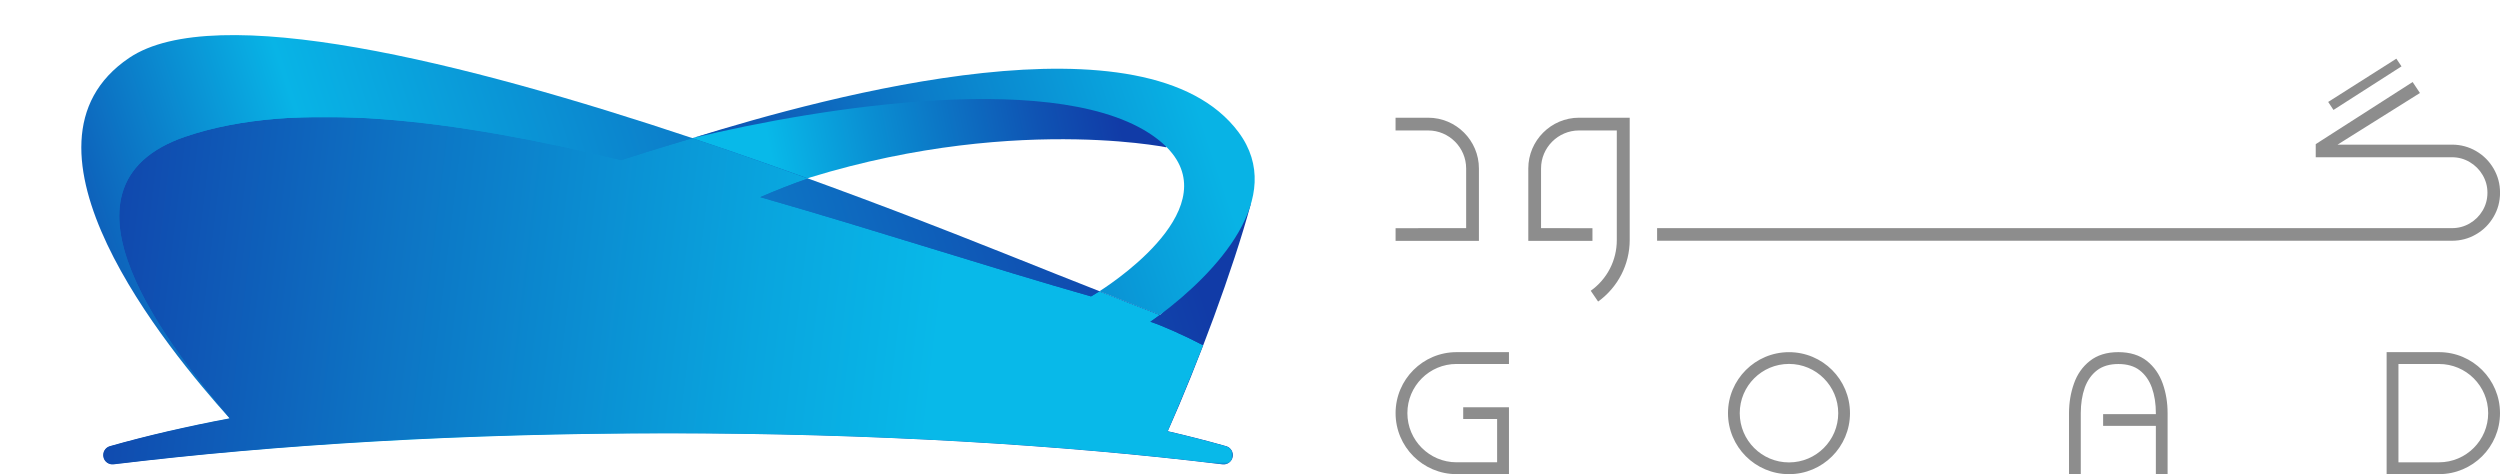 <?xml version="1.0" encoding="UTF-8"?>
<svg id="Layer_2" data-name="Layer 2" xmlns="http://www.w3.org/2000/svg" xmlns:xlink="http://www.w3.org/1999/xlink" viewBox="0 0 1084.44 205.67">
  <defs>
    <style>
      .cls-1 {
        fill: url(#linear-gradient-2);
      }

      .cls-2 {
        clip-path: url(#clippath-2);
      }

      .cls-3 {
        clip-path: url(#clippath-1);
      }

      .cls-4 {
        fill: #8d8d8d;
        fill-rule: evenodd;
      }

      .cls-5 {
        fill: url(#linear-gradient-5);
      }

      .cls-6 {
        clip-path: url(#clippath);
      }

      .cls-7 {
        clip-rule: evenodd;
      }

      .cls-7, .cls-8 {
        fill: none;
      }

      .cls-9 {
        clip-path: url(#clippath-3);
      }

      .cls-10 {
        mask: url(#mask);
      }

      .cls-11 {
        fill: url(#linear-gradient-3);
      }

      .cls-12 {
        fill: url(#linear-gradient);
      }

      .cls-13 {
        fill: url(#linear-gradient-4);
      }
    </style>
    <clipPath id="clippath">
      <path class="cls-8" d="m333.94,82.82c95.45-34.5,171.96-18.92,171.96-18.92,2.08-12.97-40.21-51.91-205.55-3.98-1.94.56-3.7,1.2-5.68,1.79,15.76,9.1,39.26,21.11,39.26,21.11"/>
    </clipPath>
    <linearGradient id="linear-gradient" x1="481.5" y1="31.14" x2="333.15" y2="61.23" gradientUnits="userSpaceOnUse">
      <stop offset="0" stop-color="#113ba7"/>
      <stop offset=".23" stop-color="#0f53b3"/>
      <stop offset=".71" stop-color="#0a90d3"/>
      <stop offset="1" stop-color="#08b9e9"/>
    </linearGradient>
    <clipPath id="clippath-1">
      <path class="cls-8" d="m542.62,88.33c-14.79,14.62-24.57,33.54-39.35,48.16-30.13-11.36-59.63-23.52-89.5-35.21-32.38-12.66-71.85-27.45-112.79-41.15l-.62-.21C201.1,26.76,93.17,0,56,25.13,0,62.99,72.24,151.04,99.61,181.47c-18.76,3.54-36.16,7.58-51.92,12.06-2.03.58-3.27,2.61-2.85,4.68.42,2.07,2.35,3.46,4.44,3.21,70.09-8.54,152.41-13.46,240.49-13.46s170.41,4.92,240.5,13.46c2.1.26,4.03-1.14,4.44-3.21.41-2.07-.82-4.1-2.85-4.68-8.02-2.28-16.47-4.45-25.3-6.49,12.75-28.46,28.46-70.5,36.05-98.71"/>
    </clipPath>
    <linearGradient id="linear-gradient-2" x1="15.28" y1="184.55" x2="489.64" y2="29.45" gradientUnits="userSpaceOnUse">
      <stop offset="0" stop-color="#113ba7"/>
      <stop offset=".07" stop-color="#0f53b3"/>
      <stop offset=".22" stop-color="#0a92d4"/>
      <stop offset=".3" stop-color="#08b4e6"/>
      <stop offset="1" stop-color="#113ba7"/>
    </linearGradient>
    <clipPath id="clippath-2">
      <path class="cls-7" d="m300.35,59.92h0c55.44-13.43,161.72-30.44,201.64.34,33.96,26.18-16.2,60.4-25.1,66.1l13.81,5.42,12.45,4.81c24.39-18.25,55.12-50.95,34.12-79.22-39.64-53.37-177.13-16.04-236.91,2.54"/>
    </clipPath>
    <linearGradient id="linear-gradient-3" x1="266.36" y1="124.99" x2="517.62" y2="40.67" gradientUnits="userSpaceOnUse">
      <stop offset="0" stop-color="#113ba7"/>
      <stop offset=".24" stop-color="#0f53b3"/>
      <stop offset=".74" stop-color="#0a90d3"/>
      <stop offset="1" stop-color="#08b3e5"/>
    </linearGradient>
    <clipPath id="clippath-3">
      <path class="cls-8" d="m80.56,59.22c-63.99,21.79-4.87,93.4,19.05,122.26-18.76,3.54-36.16,7.58-51.92,12.06-2.03.58-3.27,2.61-2.85,4.68.42,2.07,2.35,3.46,4.44,3.21,70.09-8.54,152.41-13.46,240.49-13.46s170.41,4.92,240.5,13.46c2.1.26,4.03-1.14,4.44-3.21.41-2.07-.82-4.1-2.85-4.68-8.02-2.28-16.47-4.45-25.3-6.49,4.45-10.19,9.19-21.6,15.38-37.26-7.81-4.11-18.28-8.76-22.94-10.22,1.29-.86,2.7-1.91,4.15-2.96-8.78-3.36-17.53-6.78-26.26-10.23-1.33.84-2.56,1.58-3.63,2.19-42.51-12.08-92.47-28.44-143.47-43.05,6.72-2.91,13.55-5.62,20.73-8.09-16-5.8-32.64-11.64-49.54-17.29l-.62-.21s-14.79,4.32-30.91,9.52c-71.97-17.4-140.99-26.52-188.87-10.22"/>
    </clipPath>
    <linearGradient id="linear-gradient-4" x1="-2413.71" y1="914.59" x2="-1942.94" y2="1037.83" gradientTransform="translate(2414.37 -864.2)" gradientUnits="userSpaceOnUse">
      <stop offset="0" stop-color="#fff"/>
      <stop offset="1" stop-color="#000"/>
    </linearGradient>
    <mask id="mask" x="16.57" y="42.92" width="518.56" height="158.76" maskUnits="userSpaceOnUse">
      <rect class="cls-13" x="44.76" y="50.7" width="490.04" height="150.76"/>
    </mask>
    <linearGradient id="linear-gradient-5" x1="408.12" y1="138.3" x2="12.65" y2="90.45" gradientUnits="userSpaceOnUse">
      <stop offset="0" stop-color="#08b9e9"/>
      <stop offset=".2" stop-color="#09a5de"/>
      <stop offset=".61" stop-color="#0d72c3"/>
      <stop offset="1" stop-color="#113ba7"/>
    </linearGradient>
  </defs>
  <g id="Layer_1-2" data-name="Layer 1">
    <g>
      <path class="cls-4" d="m1037.82,152.75h20.16c7.31,0,13.92,2.96,18.71,7.75,4.79,4.79,7.75,11.4,7.75,18.71s-2.96,13.92-7.75,18.71c-4.79,4.79-11.41,7.75-18.71,7.75h-22.72s0-52.92,0-52.92h2.57Zm20.16,5.14h-17.59v42.65h17.59c5.89,0,11.22-2.39,15.08-6.25,3.86-3.86,6.25-9.19,6.25-15.08s-2.39-11.22-6.25-15.08c-3.86-3.86-9.19-6.24-15.08-6.24Zm-351.05-53.79c0,10.62-5.13,20.53-13.71,26.71l-3.19-4.68c7.09-5.06,11.3-13.17,11.3-21.96v-47.58h-16.39c-4.53,0-8.65,1.86-11.63,4.84-2.99,2.99-4.84,7.11-4.84,11.63v25.9h12.46v.03h9.84v5.5h-27.83v-31.43c0-6.06,2.48-11.56,6.46-15.54,3.99-3.99,9.49-6.46,15.54-6.46h21.99v53.05Zm-91.73-5.14h20.78v-25.9c0-4.53-1.86-8.65-4.84-11.63-2.99-2.99-7.11-4.84-11.63-4.84h-14.15v-5.53h14.15c6.06,0,11.56,2.47,15.55,6.46,3.99,3.99,6.46,9.49,6.46,15.54v31.43h-36.15v-5.5h9.84v-.03Zm394.71-54.74l29.57-18.77,2.23,3.34-29.5,18.9-2.3-3.47Zm-233.89,113.64c11.8,0,21.36,9.56,21.36,21.36s-9.56,21.36-21.36,21.36-21.36-9.56-21.36-21.36,9.56-21.36,21.36-21.36Zm0-5.1c14.61,0,26.46,11.85,26.46,26.46s-11.85,26.46-26.46,26.46-26.46-11.85-26.46-26.46,11.85-26.46,26.46-26.46Zm159.13,52.92h5.1v-26.46c0-4.55-.7-8.87-2.11-12.83-1.44-4.07-3.77-7.35-6.87-9.83-3.18-2.51-7.32-3.81-12.38-3.81s-9.17,1.29-12.35,3.81c-3.18,2.48-5.51,5.8-6.91,9.83-1.4,3.92-2.14,8.24-2.14,12.83v26.46h5.1v-26.46c0-4.1.59-7.84,1.74-11.09,1.14-3.11,2.92-5.66,5.32-7.5,2.36-1.81,5.47-2.73,9.24-2.73s6.95.92,9.24,2.73c2.37,1.81,4.14,4.36,5.29,7.5,1.15,3.25,1.74,6.98,1.74,11.09v.42h-22.88v5.1h22.88v20.94Zm-303.32-47.79h22.72v-5.14h-22.72c-7.31,0-13.92,2.96-18.71,7.75-4.79,4.79-7.75,11.4-7.75,18.71s2.96,13.92,7.75,18.71c4.79,4.79,11.4,7.75,18.71,7.75h22.72s0-23.92,0-23.92v-5.1h-19.85v5.1h14.71v18.78h-17.59c-5.89,0-11.22-2.39-15.08-6.25-3.86-3.86-6.25-9.19-6.25-15.08s2.39-11.22,6.25-15.08c3.86-3.86,9.19-6.24,15.08-6.24Zm431.74-58.93h-344.76v5.47h344.76c1.9,0,3.73-.23,5.48-.7,1.75-.46,3.42-1.16,5.02-2.1,1.59-.92,3.02-2.01,4.28-3.27,1.27-1.27,2.37-2.71,3.31-4.31,1.86-3.19,2.8-6.66,2.8-10.43,0-1.9-.23-3.73-.7-5.48-.47-1.74-1.17-3.42-2.1-5.02-.93-1.6-2.03-3.03-3.29-4.29-1.26-1.26-2.69-2.36-4.29-3.29-3.19-1.86-6.71-2.8-10.49-2.8h-49.61l35.73-22.4-3.17-4.76-42.03,26.94v5.69h59.08c1.39,0,2.73.18,4.01.52,1.28.35,2.51.87,3.68,1.56,1.19.7,2.25,1.52,3.18,2.45.93.93,1.75,1.99,2.45,3.18.69,1.18,1.21,2.41,1.56,3.69.35,1.28.52,2.62.52,4.01s-.18,2.73-.52,4.01c-.35,1.28-.87,2.52-1.56,3.7-.7,1.18-1.52,2.23-2.45,3.16-.94.93-1.99,1.74-3.18,2.43-1.17.68-2.4,1.19-3.69,1.53-1.28.34-2.62.51-4.01.51Z"/>
      <g class="cls-6">
        <rect class="cls-12" x="294.67" y="11.99" width="213.3" height="70.83"/>
      </g>
      <g class="cls-3">
        <rect class="cls-1" width="542.62" height="201.68"/>
      </g>
      <g class="cls-2">
        <rect class="cls-11" x="300.35" y="4.01" width="257.91" height="132.59"/>
      </g>
      <g class="cls-9">
        <g class="cls-10">
          <rect class="cls-5" x="16.57" y="42.92" width="518.56" height="158.76"/>
        </g>
      </g>
    </g>
  </g>
</svg>